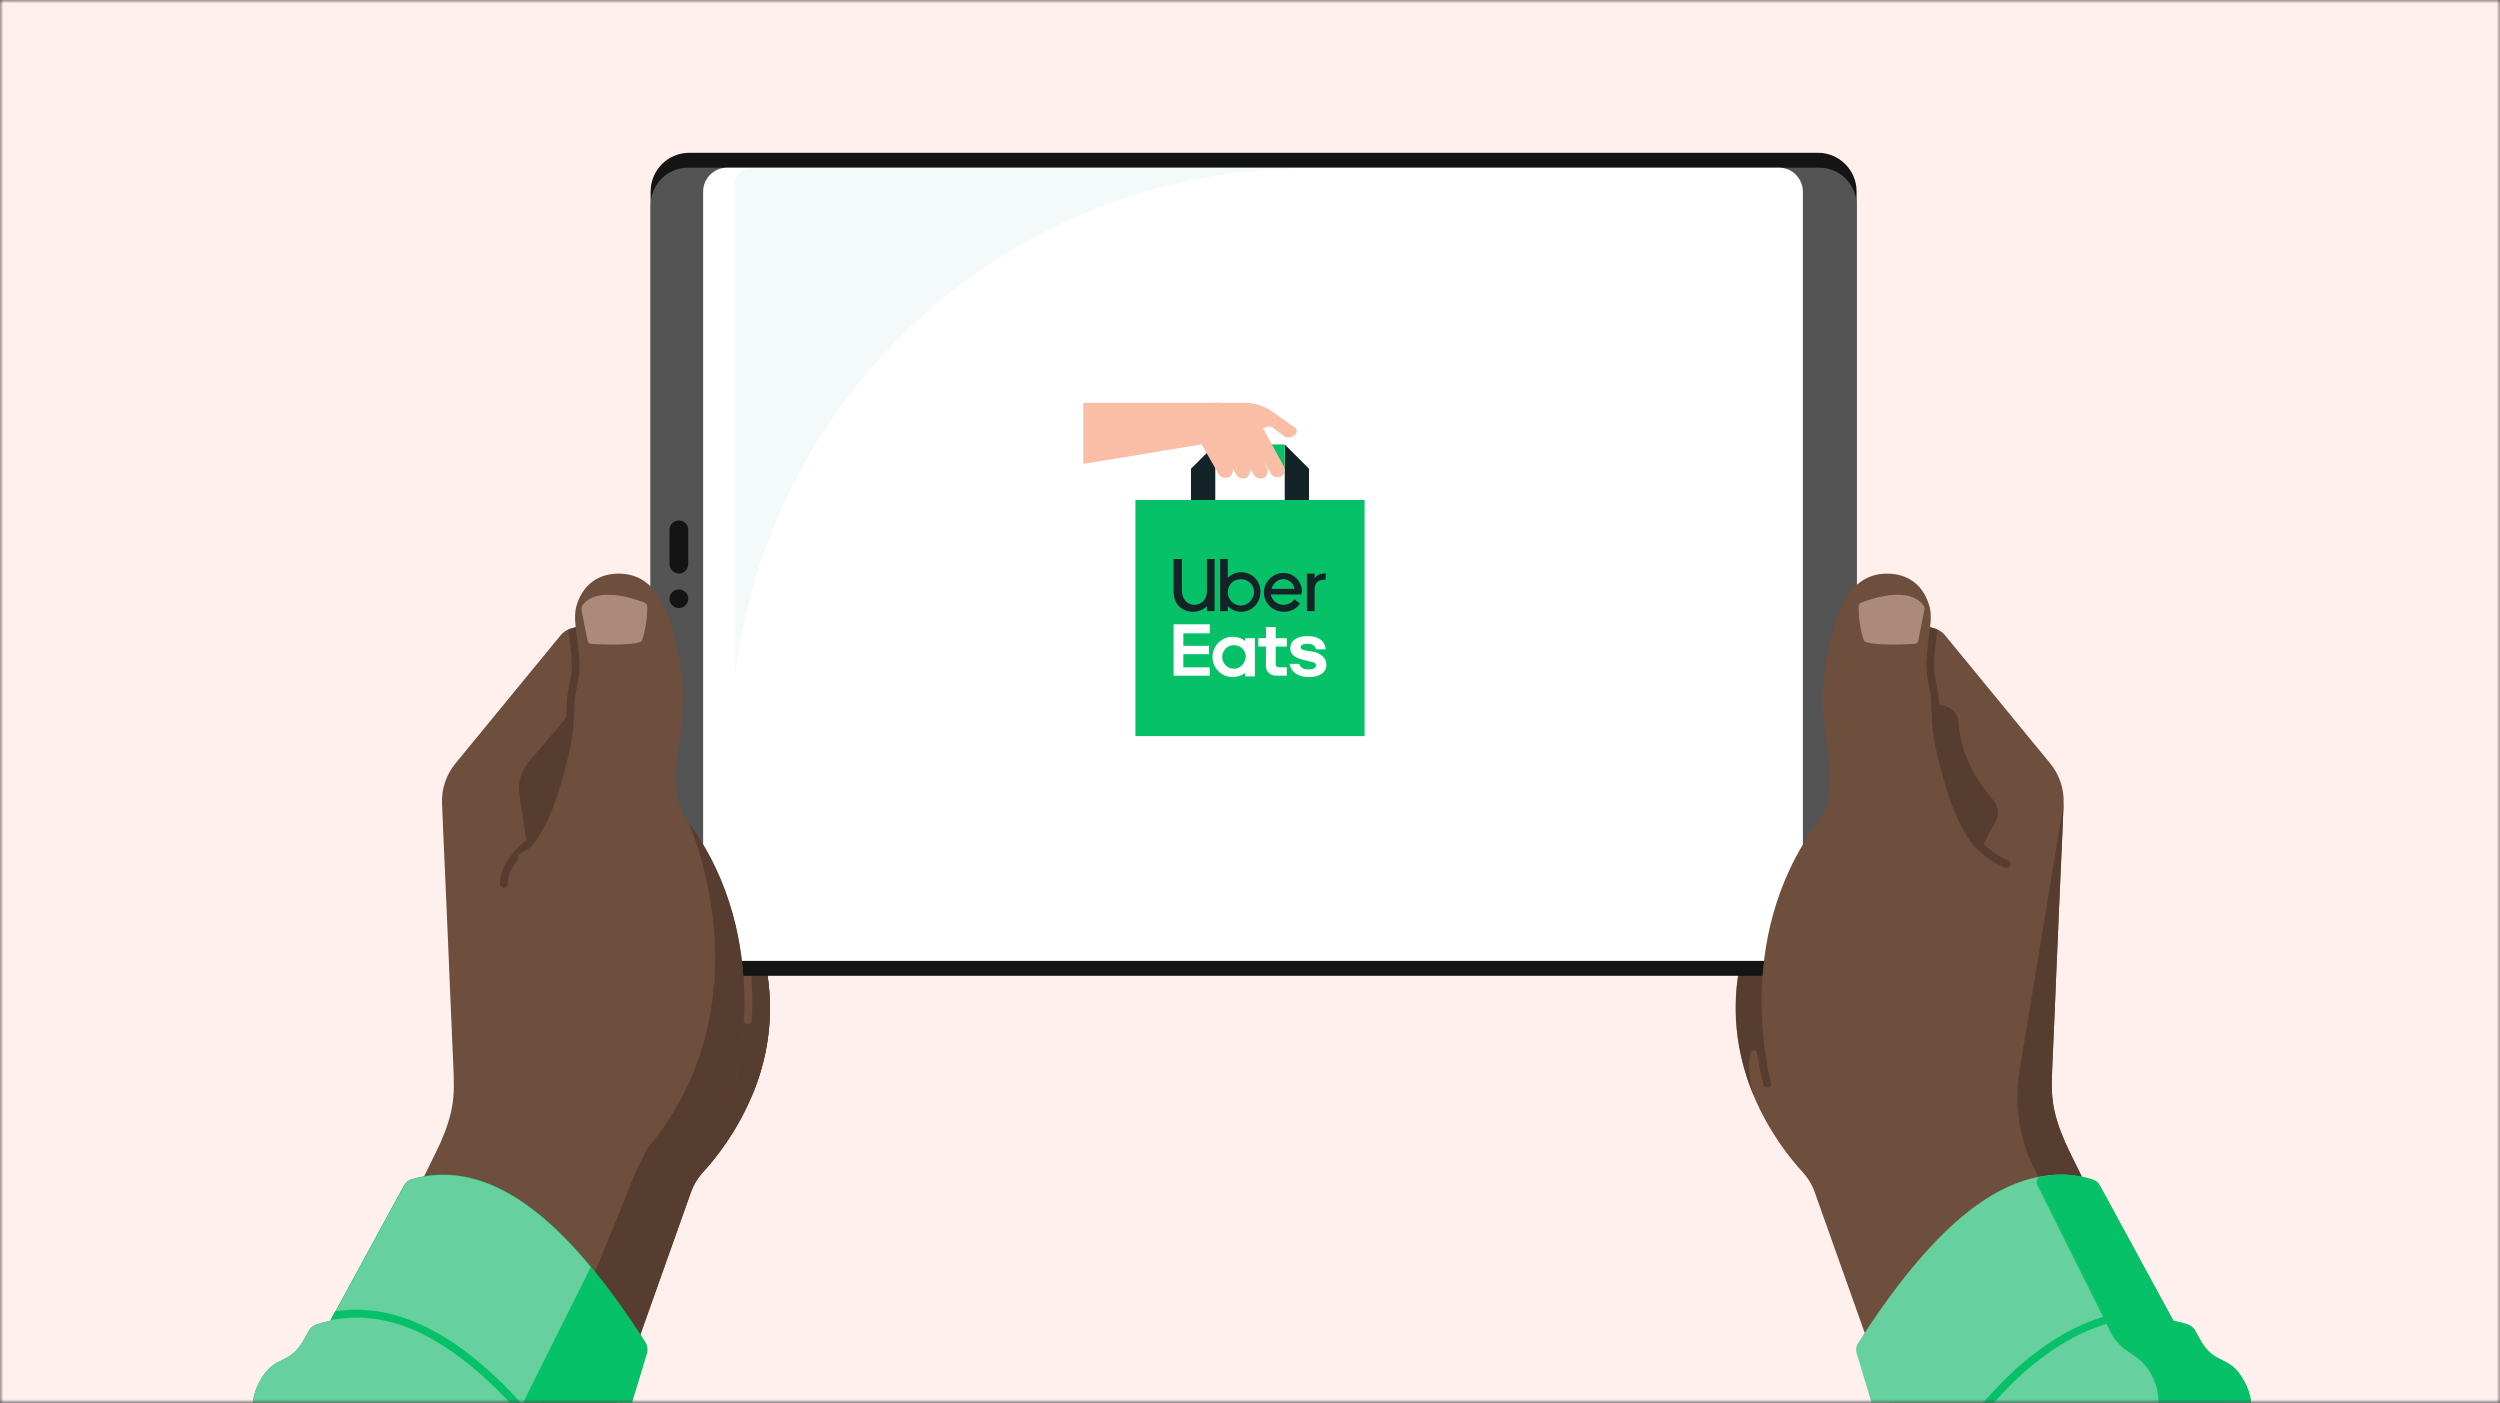 <svg width="360" height="202" viewBox="0 0 360 202" fill="none" xmlns="http://www.w3.org/2000/svg">
<rect x="0" y="0" width="360" height="202" fill="#333333" stroke="none"/>
<mask id="mask0" mask-type="alpha" maskUnits="userSpaceOnUse" x="0" y="0" width="360" height="202">
<rect width="360" height="202" fill="#C4C4C4"/>
</mask>
<g mask="url(#mask0)">
<rect width="360" height="202" fill="#FFEFED"/>
<path d="M319.901 210.169L314.718 211.343L278.376 219.671L261.308 171.648C260.936 170.561 260.306 169.588 259.533 168.729C257.901 166.955 254.836 163.206 252.603 157.94C252.603 157.94 252.603 157.911 252.574 157.883C250.455 152.874 249.109 146.55 250.483 139.252V88.482H271.16L277.918 90.313L278.606 90.514C278.749 90.542 278.892 90.6 279.007 90.657C279.407 90.829 279.78 91.115 280.066 91.458L295.215 109.917C296.561 111.549 297.249 113.609 297.163 115.727C297.163 115.927 297.134 116.099 297.134 116.299C297.077 117.673 297.02 119.075 296.962 120.449C296.848 122.796 296.762 125.143 296.647 127.489C296.533 130.351 296.39 133.242 296.275 136.132C296.161 139.109 296.017 142.056 295.903 145.033C295.788 147.666 295.674 150.27 295.559 152.903C295.473 155.221 295.301 157.453 295.788 159.743C295.817 159.886 295.845 160 295.874 160.144C296.332 162.147 297.134 164.064 298.022 165.896C298.938 167.785 299.883 169.674 300.8 171.534C301.917 173.795 303.034 176.056 304.15 178.317C305.353 180.749 306.556 183.21 307.759 185.643C308.962 188.076 310.164 190.508 311.367 192.941C312.455 195.173 313.572 197.405 314.66 199.609C315.577 201.441 316.465 203.272 317.381 205.104C317.982 206.334 318.612 207.594 319.214 208.824C319.443 209.254 319.672 209.712 319.901 210.169Z" fill="#6E4E3D"/>
<path d="M285.536 122.223C285.421 122.338 285.278 122.424 285.106 122.424C284.963 122.424 284.849 122.367 284.734 122.281C284.448 122.023 284.362 121.937 284.304 121.88C283.875 121.394 283.503 120.85 283.13 120.22C281.899 118.188 280.925 115.841 280.037 112.808C279.35 110.404 278.634 107.828 278.29 105.167C278.176 104.337 278.176 103.535 278.147 102.705C278.119 102.019 278.119 101.332 278.033 100.645C277.975 99.987 277.832 99.357 277.718 98.727C277.575 97.983 277.431 97.268 277.374 96.524C277.288 95.35 277.431 94.148 277.575 92.975L277.632 92.46C277.66 92.088 277.718 91.716 277.775 91.315C277.832 91.029 277.861 90.714 277.89 90.399C277.89 90.371 277.89 90.342 277.918 90.313L278.605 90.514C278.749 90.542 278.892 90.6 279.006 90.657C278.978 90.943 278.921 91.229 278.892 91.515C278.835 91.887 278.777 92.259 278.749 92.632L278.691 93.147C278.577 94.263 278.434 95.407 278.52 96.495C278.577 97.153 278.691 97.84 278.835 98.527C278.978 99.185 279.092 99.844 279.178 100.559C279.236 101.274 279.264 101.99 279.293 102.705C279.321 103.507 279.321 104.279 279.436 105.052C279.78 107.628 280.467 110.146 281.154 112.522C282.013 115.441 282.93 117.73 284.104 119.648C284.448 120.22 284.791 120.707 285.164 121.136C285.221 121.193 285.393 121.336 285.507 121.451C285.736 121.622 285.765 121.995 285.536 122.223Z" fill="#573D30"/>
<path d="M259.419 140.511H252.832V141.656H259.419V140.511Z" fill="#573D30"/>
<path d="M255.151 154.305V134.93H250.512V139.28C249.166 146.578 250.512 152.932 252.602 157.911C252.459 157.511 251.428 154.563 252.087 151.586C252.202 151.071 252.975 151.157 253.032 151.672C253.433 154.391 253.891 156.051 253.92 156.165C254.006 156.423 254.235 156.595 254.464 156.595C254.521 156.595 254.578 156.595 254.636 156.566C254.951 156.48 255.123 156.165 255.037 155.851C255.008 155.765 254.808 155.021 254.55 153.761C254.75 153.933 254.951 154.134 255.151 154.305Z" fill="#573D30"/>
<path d="M319.901 210.169L314.718 211.343L300.657 179.805C300.141 178.66 299.54 177.572 298.881 176.542C298.194 175.512 297.421 174.51 296.59 173.594C291.779 168.386 289.66 161.231 290.806 154.248L297.163 115.698C297.163 115.899 297.135 116.07 297.135 116.271C297.077 117.644 297.02 119.047 296.963 120.42C296.848 122.767 296.762 125.114 296.648 127.461C296.533 130.323 296.39 133.213 296.275 136.104C296.132 139.08 296.018 142.028 295.903 145.004C295.789 147.608 295.674 150.241 295.559 152.874C295.474 155.192 295.302 157.425 295.789 159.714C295.817 159.829 295.846 159.972 295.874 160.086C296.333 162.09 297.135 164.007 298.022 165.839C298.939 167.728 299.884 169.616 300.8 171.477C301.917 173.738 303.034 175.998 304.151 178.259C305.354 180.692 306.556 183.153 307.759 185.586C308.962 188.018 310.165 190.451 311.367 192.884C312.456 195.116 313.573 197.348 314.661 199.552C315.549 201.383 316.465 203.215 317.381 205.047C317.983 206.277 318.613 207.536 319.214 208.767C319.443 209.254 319.672 209.712 319.901 210.169Z" fill="#573D30"/>
<path d="M324.855 212.087L322.393 214.348C319.815 212.631 317.209 211.543 314.517 211.085C314.116 211.028 313.715 210.971 313.314 210.913C312.684 210.856 312.054 210.828 311.424 210.828C301.716 210.828 291.779 218.526 282.157 225.938C281.355 226.568 280.553 227.169 279.751 227.799L277.775 229.315L274.453 218.269L274.023 216.866L267.351 194.858C267.208 194.372 267.265 193.857 267.551 193.427C272.763 185.271 277.746 179.204 282.557 175.168C286.309 172.049 289.946 170.16 293.554 169.473C294.585 169.273 295.645 169.158 296.676 169.158C298.251 169.158 299.826 169.387 301.344 169.874C301.773 170.017 302.146 170.303 302.346 170.704L302.833 171.591L312.283 188.934L312.942 190.165L312.971 190.193L324.855 212.087Z" fill="#66D19E"/>
<path d="M343.528 242.051L340.521 244.798C337.371 242.709 334.22 241.393 330.956 240.82C329.724 240.62 328.464 240.505 327.175 240.505C326.775 240.505 326.374 240.505 325.973 240.534C314.546 241.135 302.862 250.179 291.55 258.907C290.576 259.652 289.603 260.396 288.629 261.168L286.224 263C284.648 257.763 282.214 258.993 280.639 253.756C279.064 248.519 281.785 247.689 280.21 242.452C278.635 237.214 275.885 238.044 274.282 232.807C272.678 227.57 275.112 226.31 273.508 221.073C273.337 220.501 273.422 219.871 273.737 219.356C273.967 218.984 274.196 218.641 274.425 218.269C280.066 209.597 285.479 202.929 290.72 198.235C291.149 197.863 291.579 197.491 292.008 197.119C295.846 193.914 299.597 191.796 303.292 190.68C304.38 190.365 305.439 190.136 306.528 189.993C307.415 189.879 308.275 189.821 309.162 189.821C310.308 189.821 311.425 189.936 312.542 190.136C312.656 190.165 312.771 190.193 312.885 190.193C313.544 190.336 314.174 190.48 314.833 190.68C315.348 190.852 315.806 191.195 316.064 191.682L316.665 192.769C318.899 196.89 320.875 194.83 323.109 198.922C325.343 203.043 322.823 204.388 325.056 208.51C327.29 212.631 329.81 211.257 332.044 215.349C334.278 219.471 331.758 220.816 333.991 224.937C336.225 229.029 338.745 227.684 340.979 231.777C343.241 235.898 341.294 237.958 343.528 242.051Z" fill="#66D19E"/>
<path d="M343.527 242.051L340.52 244.798C337.37 242.709 334.22 241.393 330.955 240.82C329.723 240.62 328.463 240.505 327.175 240.505C326.774 240.505 326.373 240.505 325.972 240.534C324.912 237.157 326.917 235.841 325.199 232.034C323.309 227.856 320.703 229.029 318.812 224.822C316.922 220.644 319.528 219.442 317.638 215.264C316.378 212.488 314.803 212.058 313.343 210.885C312.598 210.284 311.882 209.483 311.252 208.08C309.362 203.902 311.968 202.7 310.078 198.522C308.188 194.343 305.582 195.517 303.663 191.31L303.377 190.68L293.354 170.589C293.096 170.103 293.411 169.502 293.955 169.416C294.9 169.273 295.988 169.13 296.704 169.13C298.279 169.13 299.854 169.359 301.372 169.845C301.802 169.988 302.174 170.275 302.374 170.675L302.861 171.562L312.97 190.165C313.629 190.308 314.259 190.451 314.918 190.651C315.433 190.823 315.891 191.166 316.149 191.653L316.751 192.74C318.984 196.862 320.96 194.801 323.194 198.894C325.428 203.015 322.908 204.36 325.141 208.481C327.375 212.602 329.895 211.228 332.129 215.321C334.363 219.442 331.843 220.787 334.076 224.908C336.31 229.001 338.83 227.656 341.064 231.748C343.24 235.898 341.293 237.958 343.527 242.051Z" fill="#06C167"/>
<path d="M312.913 190.165C312.799 190.165 312.684 190.136 312.57 190.136C311.023 189.964 309.62 189.85 308.904 189.85C308.131 189.85 307.329 189.907 306.556 189.993C301.83 190.565 297.077 192.884 292.122 197.033C291.693 197.405 291.234 197.806 290.776 198.235C285.822 202.814 279.464 210.999 274.481 218.269L274.052 216.866C279.493 209.053 286.395 200.324 291.406 196.146C297.334 191.195 303.234 188.705 308.933 188.705C309.62 188.705 310.88 188.791 312.283 188.934L312.913 190.165Z" fill="#06C167"/>
<path d="M287.398 118.245L281.441 129.206L274.167 104.651L275.083 100.416C275.083 100.416 278.033 101.16 280.095 101.675C281.183 101.961 281.985 102.906 282.042 104.05C282.214 107.141 283.417 111.062 287.111 115.326C287.799 116.128 287.913 117.301 287.398 118.245Z" fill="#573D30"/>
<path d="M288.973 124.999C288.887 124.999 288.829 124.999 288.743 124.942C284.877 123.34 283.388 120.592 283.331 120.478C283.188 120.191 283.302 119.848 283.56 119.705C283.846 119.562 284.19 119.676 284.333 119.934C284.333 119.963 285.708 122.452 289.173 123.883C289.459 123.998 289.603 124.341 289.488 124.627C289.431 124.856 289.202 124.999 288.973 124.999Z" fill="#573D30"/>
<path d="M108.24 157.911C108.211 157.94 108.211 157.969 108.211 157.969C105.977 163.234 102.913 166.983 101.281 168.758C100.508 169.588 99.906 170.589 99.505 171.677L82.437 219.7L40.913 210.198C41.142 209.74 41.371 209.282 41.6 208.824C42.201 207.594 42.831 206.334 43.433 205.104C44.349 203.272 45.237 201.441 46.153 199.609C47.242 197.377 48.358 195.144 49.447 192.941C50.649 190.508 51.852 188.076 53.055 185.643C54.258 183.21 55.461 180.749 56.663 178.317C57.78 176.056 58.897 173.795 60.014 171.534C60.93 169.645 61.875 167.756 62.792 165.896C63.708 164.064 64.481 162.147 64.94 160.144C64.968 160 64.997 159.886 65.026 159.743C65.512 157.453 65.341 155.221 65.255 152.903C65.14 150.299 65.026 147.666 64.911 145.033C64.796 142.056 64.653 139.109 64.539 136.132C64.424 133.27 64.281 130.38 64.166 127.489C64.052 125.143 63.966 122.796 63.851 120.449C63.794 119.075 63.737 117.673 63.68 116.299C63.68 116.099 63.651 115.927 63.651 115.727C63.565 113.609 64.252 111.549 65.598 109.917L80.748 91.458C81.034 91.115 81.406 90.829 81.807 90.657C81.922 90.6 82.065 90.542 82.208 90.514L82.895 90.313L89.654 88.482H110.33V139.28C111.676 146.578 110.359 152.903 108.24 157.911Z" fill="#6E4E3D"/>
<path d="M110.33 139.28V116.385L99.104 118.388C111.647 135.359 105.805 155.822 105.805 155.822H103.657C102.999 157.739 94.178 163.578 93.262 165.352C91.085 169.473 91.171 169.731 89.424 174.052L71.698 217.21L82.437 219.671L99.505 171.648C99.877 170.561 100.479 169.588 101.281 168.729C102.913 166.955 105.977 163.206 108.211 157.94C108.211 157.94 108.211 157.911 108.239 157.883C110.359 152.903 111.705 146.578 110.33 139.28Z" fill="#573D30"/>
<path d="M76.967 129.206L74.791 114.325C74.561 112.693 75.02 111.062 76.079 109.803L86.904 96.981L85.186 114.811L76.967 129.206Z" fill="#573D30"/>
<path d="M108.011 140.511H101.425V141.656H108.011V140.511Z" fill="#573D30"/>
<path d="M105.691 154.305V134.93H110.33V139.28C111.676 146.578 110.33 152.932 108.24 157.911C108.383 157.511 109.414 154.563 108.755 151.586C108.641 151.071 107.867 151.157 107.81 151.672C107.409 154.391 106.951 156.051 106.922 156.165C106.836 156.423 106.607 156.595 106.378 156.595C106.321 156.595 106.264 156.595 106.206 156.566C105.891 156.48 105.72 156.165 105.805 155.851C105.834 155.765 106.035 155.021 106.292 153.761C106.092 153.933 105.891 154.134 105.691 154.305Z" fill="#573D30"/>
<path d="M107.695 147.465H107.667C107.352 147.437 107.094 147.179 107.123 146.864C107.18 145.748 107.209 144.603 107.18 143.487C107.094 136.876 105.605 127.174 99.133 118.417C98.932 118.16 98.99 117.816 99.247 117.616C99.505 117.415 99.849 117.473 100.049 117.73C106.722 126.745 108.24 136.705 108.325 143.459C108.354 144.603 108.325 145.777 108.268 146.922C108.24 147.236 107.982 147.465 107.695 147.465Z" fill="#6E4E3D"/>
<path d="M83.268 93.004L83.21 92.488C83.182 92.116 83.124 91.744 83.067 91.315C83.038 91.029 82.981 90.714 82.953 90.399C82.953 90.371 82.953 90.342 82.924 90.313L82.237 90.514C82.093 90.542 81.95 90.6 81.836 90.657C81.864 90.943 81.922 91.229 81.95 91.515C82.007 91.887 82.065 92.259 82.093 92.632L82.151 93.147C82.265 94.263 82.409 95.407 82.323 96.495C82.265 97.153 82.151 97.84 82.007 98.527C81.864 99.185 81.75 99.844 81.664 100.559C81.607 101.274 81.578 101.99 81.549 102.705C81.521 103.507 81.521 104.279 81.406 105.052C81.062 107.628 80.375 110.146 79.688 112.522C78.829 115.441 77.912 117.73 76.738 119.648C76.394 120.22 76.051 120.707 75.679 121.136C75.621 121.193 75.45 121.336 75.335 121.451C74.504 122.166 74.103 122.538 74.103 123.168C74.103 123.483 74.361 123.74 74.676 123.74C74.991 123.74 75.249 123.483 75.249 123.168C75.249 123.053 75.707 122.653 76.108 122.309C76.394 122.052 76.48 121.966 76.566 121.88C76.967 121.394 77.34 120.85 77.74 120.22C78.972 118.188 79.946 115.841 80.833 112.808C81.521 110.404 82.237 107.828 82.58 105.167C82.695 104.337 82.695 103.535 82.724 102.705C82.752 102.047 82.752 101.332 82.838 100.645C82.895 99.987 83.038 99.357 83.153 98.727C83.296 97.983 83.439 97.268 83.497 96.524C83.525 95.35 83.382 94.148 83.268 93.004Z" fill="#573D30"/>
<path d="M93.176 194.858L86.503 216.895L86.074 218.269V218.297L82.752 229.287L80.776 227.77C79.974 227.14 79.172 226.539 78.37 225.91C74.962 223.277 71.497 220.587 68.032 218.24C61.732 213.976 55.374 210.77 49.102 210.77C48.472 210.77 47.842 210.799 47.212 210.856C46.812 210.914 46.41 210.942 46.01 211.028C43.318 211.486 40.712 212.573 38.134 214.291L35.671 212.03L47.585 190.136L47.613 190.108L48.301 188.82L57.694 171.562L58.181 170.675C58.41 170.275 58.753 169.988 59.183 169.845C60.701 169.359 62.276 169.13 63.851 169.13C64.882 169.13 65.913 169.244 66.972 169.445C70.552 170.132 74.218 172.02 77.969 175.14C80.318 177.086 82.666 179.519 85.1 182.409C87.677 185.5 90.312 189.163 93.004 193.37C93.233 193.857 93.319 194.372 93.176 194.858Z" fill="#06C167"/>
<path d="M86.991 221.073C85.415 226.31 87.821 227.57 86.217 232.807C84.642 238.044 81.893 237.214 80.289 242.452C78.714 247.689 81.435 248.519 79.86 253.756C78.285 258.993 75.85 257.763 74.275 263L71.87 261.168C70.896 260.424 69.922 259.68 68.949 258.907C63.937 255.015 58.84 251.066 53.714 247.832C47.327 243.797 40.884 240.849 34.526 240.505C34.125 240.477 33.724 240.477 33.324 240.477C32.035 240.477 30.803 240.591 29.572 240.792C26.279 241.364 23.128 242.652 19.978 244.77L17 242.051C19.234 237.958 17.258 235.898 19.52 231.777C21.754 227.684 24.274 229.029 26.508 224.937C28.741 220.816 26.221 219.471 28.455 215.349C30.689 211.257 33.209 212.602 35.443 208.51C37.676 204.388 35.156 203.043 37.39 198.922C39.624 194.83 41.6 196.862 43.834 192.769L44.435 191.682C44.693 191.195 45.122 190.852 45.666 190.68C46.296 190.48 46.955 190.308 47.614 190.193C48.845 189.936 50.105 189.821 51.365 189.821C53.313 189.821 55.26 190.108 57.236 190.709C58.267 191.023 59.298 191.395 60.329 191.853C60.329 191.853 60.358 191.882 60.386 191.882C63.078 193.084 65.77 194.858 68.548 197.148C70.552 198.836 72.614 200.811 74.676 203.072C78.399 207.164 82.208 212.23 86.132 218.269C86.361 218.612 86.59 218.984 86.819 219.356C86.876 219.442 86.933 219.528 86.962 219.642C87.105 220.072 87.162 220.587 86.991 221.073Z" fill="#06C167"/>
<path d="M72.557 127.861C72.242 127.861 71.984 127.604 71.984 127.289C71.984 123.826 75.621 121.136 75.764 121.021C76.022 120.85 76.365 120.878 76.566 121.136C76.738 121.393 76.709 121.737 76.451 121.937C76.423 121.966 73.129 124.398 73.129 127.26C73.129 127.604 72.872 127.861 72.557 127.861Z" fill="#573D30"/>
<path d="M85.072 182.466L76.051 200.525L75.765 201.154C75.593 201.555 75.392 201.899 75.192 202.213C74.991 202.528 74.791 202.814 74.59 203.043C74.562 203.072 74.533 203.101 74.504 203.158C72.815 205.104 70.868 205.018 69.35 208.366C67.46 212.545 70.066 213.747 68.176 217.925C68.118 218.04 68.061 218.154 68.004 218.269C67.402 219.471 66.744 220.186 66.056 220.73C64.596 221.903 63.021 222.332 61.761 225.108C59.871 229.287 62.477 230.489 60.587 234.667C58.697 238.846 56.09 237.672 54.2 241.879C52.969 244.598 53.628 246.029 53.742 247.861C47.356 243.825 40.913 240.877 34.555 240.534C34.154 240.505 33.753 240.505 33.352 240.505C32.063 240.505 30.832 240.62 29.601 240.82C26.307 241.393 23.157 242.68 20.007 244.798L17 242.051C19.234 237.958 17.258 235.898 19.52 231.777C21.754 227.684 24.274 229.029 26.508 224.937C28.741 220.816 26.221 219.471 28.455 215.349C30.689 211.257 33.209 212.602 35.443 208.509C37.676 204.388 35.156 203.043 37.39 198.922C39.624 194.83 41.6 196.862 43.834 192.769L44.435 191.682C44.693 191.195 45.122 190.852 45.666 190.68C46.296 190.48 46.955 190.308 47.614 190.193L47.642 190.165L48.33 188.877L57.723 171.62L58.21 170.733C58.439 170.332 58.782 170.046 59.212 169.903C60.73 169.416 62.305 169.187 63.88 169.187C64.911 169.187 65.942 169.302 67.001 169.502C70.581 170.189 74.247 172.078 77.998 175.197C80.289 177.115 82.666 179.547 85.072 182.466Z" fill="#66D19E"/>
<path d="M86.904 219.614C86.618 219.156 86.332 218.726 86.045 218.297C82.265 212.516 78.342 207.365 74.504 203.158C72.328 200.754 70.18 198.665 68.118 196.947C65.455 194.744 62.877 193.055 60.329 191.853C60.3 191.853 60.3 191.853 60.272 191.825C57.264 190.422 54.286 189.735 51.308 189.735C50.048 189.735 48.816 189.85 47.585 190.108L48.272 188.82C49.275 188.677 50.277 188.591 51.308 188.591C57.007 188.591 62.906 191.109 68.834 196.032C70.896 197.749 73.015 199.809 75.192 202.185C78.943 206.277 82.781 211.257 86.475 216.838L86.045 218.211C86.275 218.555 86.504 218.927 86.733 219.299C86.819 219.442 86.876 219.528 86.904 219.614Z" fill="#06C167"/>
<path d="M267.35 134.93V27.581C267.35 24.49 264.859 22 261.766 22H99.276C96.183 22 93.691 24.49 93.691 27.581V134.93C93.691 138.021 96.183 140.511 99.276 140.511H261.766C264.859 140.511 267.35 137.993 267.35 134.93Z" fill="#141414"/>
<path d="M267.35 132.956V29.527C267.35 26.55 264.945 24.146 261.967 24.146H99.075C96.097 24.146 93.691 26.55 93.691 29.527V132.956C93.691 135.932 96.097 138.336 99.075 138.336H261.967C264.945 138.336 267.35 135.932 267.35 132.956Z" fill="#545454"/>
<path d="M97.758 87.566C98.501 87.566 99.104 86.964 99.104 86.221C99.104 85.478 98.501 84.876 97.758 84.876C97.014 84.876 96.412 85.478 96.412 86.221C96.412 86.964 97.014 87.566 97.758 87.566Z" fill="#141414"/>
<path d="M97.759 74.945C98.504 74.945 99.105 75.546 99.105 76.29V81.241C99.105 81.985 98.504 82.586 97.759 82.586C97.014 82.586 96.413 81.985 96.413 81.241V76.29C96.413 75.546 97.014 74.945 97.759 74.945Z" fill="#141414"/>
<path d="M256.182 24.146H104.688C102.798 24.146 101.251 25.692 101.251 27.581V134.93C101.251 136.819 102.798 138.365 104.688 138.365H256.182C258.072 138.365 259.618 136.819 259.618 134.93V27.581C259.589 25.692 258.072 24.146 256.182 24.146Z" fill="white"/>
<path d="M256.182 25.263H104.689C103.429 25.263 102.369 26.293 102.369 27.581V134.93C102.369 136.19 103.4 137.249 104.689 137.249H256.182C257.442 137.249 258.502 136.218 258.502 134.93V27.581C258.473 26.293 257.442 25.263 256.182 25.263Z" fill="white"/>
<path d="M263.399 109.574C263.17 107.37 262.741 105.195 262.569 103.02C262.282 99.729 262.626 96.438 263.371 93.233C264.402 88.911 265.834 82.987 271.246 82.615C271.819 82.586 272.42 82.615 272.993 82.701C275.484 83.13 277.088 84.79 277.804 87.165C278.32 88.825 277.833 90.829 277.632 92.517C277.489 93.862 277.289 95.207 277.403 96.581C277.489 97.955 277.919 99.3 278.062 100.702C278.205 102.219 278.119 103.707 278.32 105.224C278.663 107.828 279.351 110.347 280.066 112.865C280.811 115.441 281.756 117.988 283.159 120.277C283.503 120.85 283.875 121.422 284.334 121.937C284.505 122.138 285.622 123.025 285.622 123.197V155.879H255.037C255.037 155.879 249.166 135.417 261.738 118.446C263.6 115.842 263.686 112.693 263.399 109.574Z" fill="#6E4E3D"/>
<path d="M268.124 86.736C269.785 86.106 274.854 84.447 276.945 87.108C277.088 87.308 277.145 87.566 277.117 87.795L276.229 92.26C276.172 92.517 275.971 92.717 275.713 92.717C274.339 92.803 270.129 92.975 268.697 92.46C268.525 92.403 268.411 92.26 268.354 92.116C268.153 91.516 267.666 89.856 267.638 87.537C267.58 87.165 267.781 86.851 268.124 86.736Z" fill="#AB8A7A"/>
<path d="M97.443 109.574C97.672 107.37 98.102 105.195 98.274 103.02C98.56 99.729 98.216 96.438 97.472 93.233C96.441 88.911 95.009 82.987 89.596 82.615C89.024 82.586 88.422 82.615 87.849 82.701C85.358 83.13 83.754 84.79 83.038 87.165C82.523 88.825 83.01 90.829 83.21 92.517C83.353 93.862 83.554 95.207 83.439 96.581C83.353 97.955 82.924 99.3 82.781 100.702C82.637 102.219 82.723 103.707 82.523 105.224C82.179 107.828 81.492 110.347 80.776 112.865C80.031 115.441 79.086 117.988 77.683 120.277C77.339 120.85 76.967 121.422 76.509 121.937C76.337 122.138 74.647 123.025 74.647 123.197L75.22 155.879H105.777C105.777 155.879 111.647 135.417 99.075 118.446C97.243 115.842 97.157 112.693 97.443 109.574Z" fill="#6E4E3D"/>
<path d="M92.719 86.736C91.058 86.106 85.989 84.447 83.898 87.108C83.755 87.308 83.698 87.566 83.726 87.795L84.614 92.26C84.671 92.517 84.872 92.717 85.13 92.717C86.504 92.803 90.714 92.975 92.146 92.46C92.318 92.403 92.432 92.26 92.49 92.116C92.69 91.516 93.177 89.856 93.206 87.537C93.263 87.165 93.062 86.851 92.719 86.736Z" fill="#AB8A7A"/>
<path d="M99.134 118.417C99.134 118.417 110.904 144.088 93.263 165.352L105.807 155.822C105.807 155.822 111.677 135.36 99.134 118.417Z" fill="#573D30"/>
<path d="M105.792 97.713V26.547C105.792 25.295 106.815 24.243 108.095 24.243H188.336C145.698 24.243 110.57 56.356 105.792 97.713Z" fill="#EBF5F7" fill-opacity="0.5"/>
</g>
<path d="M196.5 72H163.5V106H196.5V72Z" fill="#06C167"/>
<path d="M188.5 72H185V64L188.5 67.5V72Z" fill="#142328"/>
<path d="M171.5 72H175V64L171.5 67.5V72Z" fill="#142328"/>
<path d="M185 64H182.8V67.5H185V64Z" fill="#06C167"/>
<path fill-rule="evenodd" clip-rule="evenodd" d="M173.8 85.1C173.8 86.3 173 87.1 172 87.1C171 87.1 170.2 86.3 170.2 85.1V80.5H169V85.2C169 87 170.2 88.1 171.8 88.1C172.5 88.1 173.3 87.8 173.8 87.3V88H174.9V80.5H173.8V85.1Z" fill="#142328"/>
<path fill-rule="evenodd" clip-rule="evenodd" d="M178.7 82.4C178 82.4 177.3 82.7 176.8 83.2V80.5H175.7V88H176.8V87.3C177.3 87.8 178 88.1 178.7 88.1C180.3 88.1 181.5 86.8 181.5 85.3C181.6 83.7 180.3 82.4 178.7 82.4ZM178.7 87.2C177.7 87.2 176.8 86.4 176.8 85.3C176.8 84.2 177.6 83.4 178.7 83.4C179.7 83.4 180.6 84.2 180.6 85.3C180.5 86.3 179.7 87.2 178.7 87.2Z" fill="#142328"/>
<path fill-rule="evenodd" clip-rule="evenodd" d="M187.5 85.3C187.5 83.7 186.3 82.5 184.8 82.5C183.3 82.5 182 83.8 182 85.3C182 86.9 183.3 88.1 184.9 88.1C185.8 88.1 186.7 87.7 187.2 86.9L186.4 86.3C186 86.8 185.5 87.1 184.8 87.1C183.9 87.1 183.1 86.4 183 85.6H187.4V85.3H187.5ZM183.1 84.8C183.3 84 184 83.4 184.8 83.4C185.6 83.4 186.3 84 186.4 84.8H183.1Z" fill="#142328"/>
<path fill-rule="evenodd" clip-rule="evenodd" d="M190.9 82.5V83.5H190.5C189.8 83.5 189.3 84 189.3 84.9V88H188.2V82.6H189.3V83.3C189.6 82.8 190.1 82.6 190.6 82.6L190.9 82.5Z" fill="#142328"/>
<path fill-rule="evenodd" clip-rule="evenodd" d="M174.2 89.9H169V97.3H174.2V96.1H170.4V94.2H174.1V93H170.4V91.2H174.2V89.9Z" fill="white"/>
<path fill-rule="evenodd" clip-rule="evenodd" d="M191 95.7C191 96.8 190.1 97.5 188.5 97.5C186.8 97.5 185.9 96.7 185.7 95.6H187.1C187.3 96.2 187.7 96.4 188.5 96.4C189.1 96.4 189.5 96.2 189.5 95.8C189.5 95.6 189.4 95.4 188.8 95.3L187.6 95C186.4 94.7 185.8 94.2 185.8 93.4C185.8 92.2 186.8 91.6 188.3 91.6C190 91.6 190.8 92.4 190.9 93.5H189.5C189.4 92.9 188.9 92.7 188.2 92.7C187.6 92.7 187.3 92.9 187.3 93.2C187.3 93.5 187.5 93.6 188.2 93.7L189.4 93.9C190.5 94.3 191 94.9 191 95.7Z" fill="white"/>
<path fill-rule="evenodd" clip-rule="evenodd" d="M184.3 96.1H185.3V97.3H183.8C182.9 97.3 182.3 96.7 182.3 96V93.1H181.2V91.9H182.3V90.3H183.7V91.9H185.3V93.1H183.7V95.7C183.7 96 184 96.1 184.3 96.1Z" fill="white"/>
<path fill-rule="evenodd" clip-rule="evenodd" d="M179.3 91.8V92.3C178.8 91.9 178.2 91.7 177.5 91.7C175.9 91.7 174.6 93 174.6 94.6C174.6 96.2 175.9 97.5 177.5 97.5C178.1 97.5 178.8 97.3 179.3 96.9V97.4H180.7V91.9H179.3V91.8ZM177.7 96.3C176.8 96.3 176 95.6 176 94.6C176 93.7 176.7 92.9 177.7 92.9C178.6 92.9 179.4 93.6 179.4 94.6C179.3 95.5 178.6 96.3 177.7 96.3Z" fill="white"/>
<path d="M156 66.8L182 62.5L175.7 58H156V66.8Z" fill="#FABDA5"/>
<path d="M175.6 68L172.6 62.9L180.6 59.5L184.1 66.3L175.6 68Z" fill="#FABDA5"/>
<path d="M184.9 67.2L181.4 60.8L179.5 61.8L183 68.2C183.1 68.5 183.4 68.6 183.7 68.7C183.8 68.7 183.9 68.7 184 68.7C184.2 68.7 184.4 68.7 184.5 68.6C184.9 68.4 185.1 67.8 184.9 67.2Z" fill="#FABDA5"/>
<path d="M182.4 67.2L178.9 60.9L177 62L180.5 68.3C180.7 68.7 181.1 68.9 181.5 68.9C181.7 68.9 181.9 68.9 182 68.8C182.3 68.7 182.4 68.4 182.5 68.1C182.6 67.8 182.5 67.5 182.4 67.2Z" fill="#FABDA5"/>
<path d="M179.9 67.2L176.3 60.9L174.4 62L178 68.3C178.2 68.7 178.6 68.9 179 68.9C179.2 68.9 179.4 68.9 179.5 68.8C180 68.4 180.2 67.7 179.9 67.2Z" fill="#FABDA5"/>
<path d="M177.4 67.2L173.8 60.9L171.9 62L175.5 68.3C175.7 68.7 176.1 68.8 176.5 68.8C176.7 68.8 176.9 68.8 177 68.7C177.3 68.6 177.4 68.3 177.5 68C177.6 67.8 177.5 67.5 177.4 67.2Z" fill="#FABDA5"/>
<path d="M183.4 59.4C182.2 58.5 180.7 58 179.2 58H178.4H175L181.2 62L182.3 61.5C182.6 61.4 183 61.4 183.3 61.6L184.9 62.8C185.1 63 185.3 63 185.6 63C186 63 186.3 62.8 186.6 62.5C186.8 62.2 186.8 61.8 186.5 61.6L183.4 59.4Z" fill="#FABDA5"/>
</svg>
